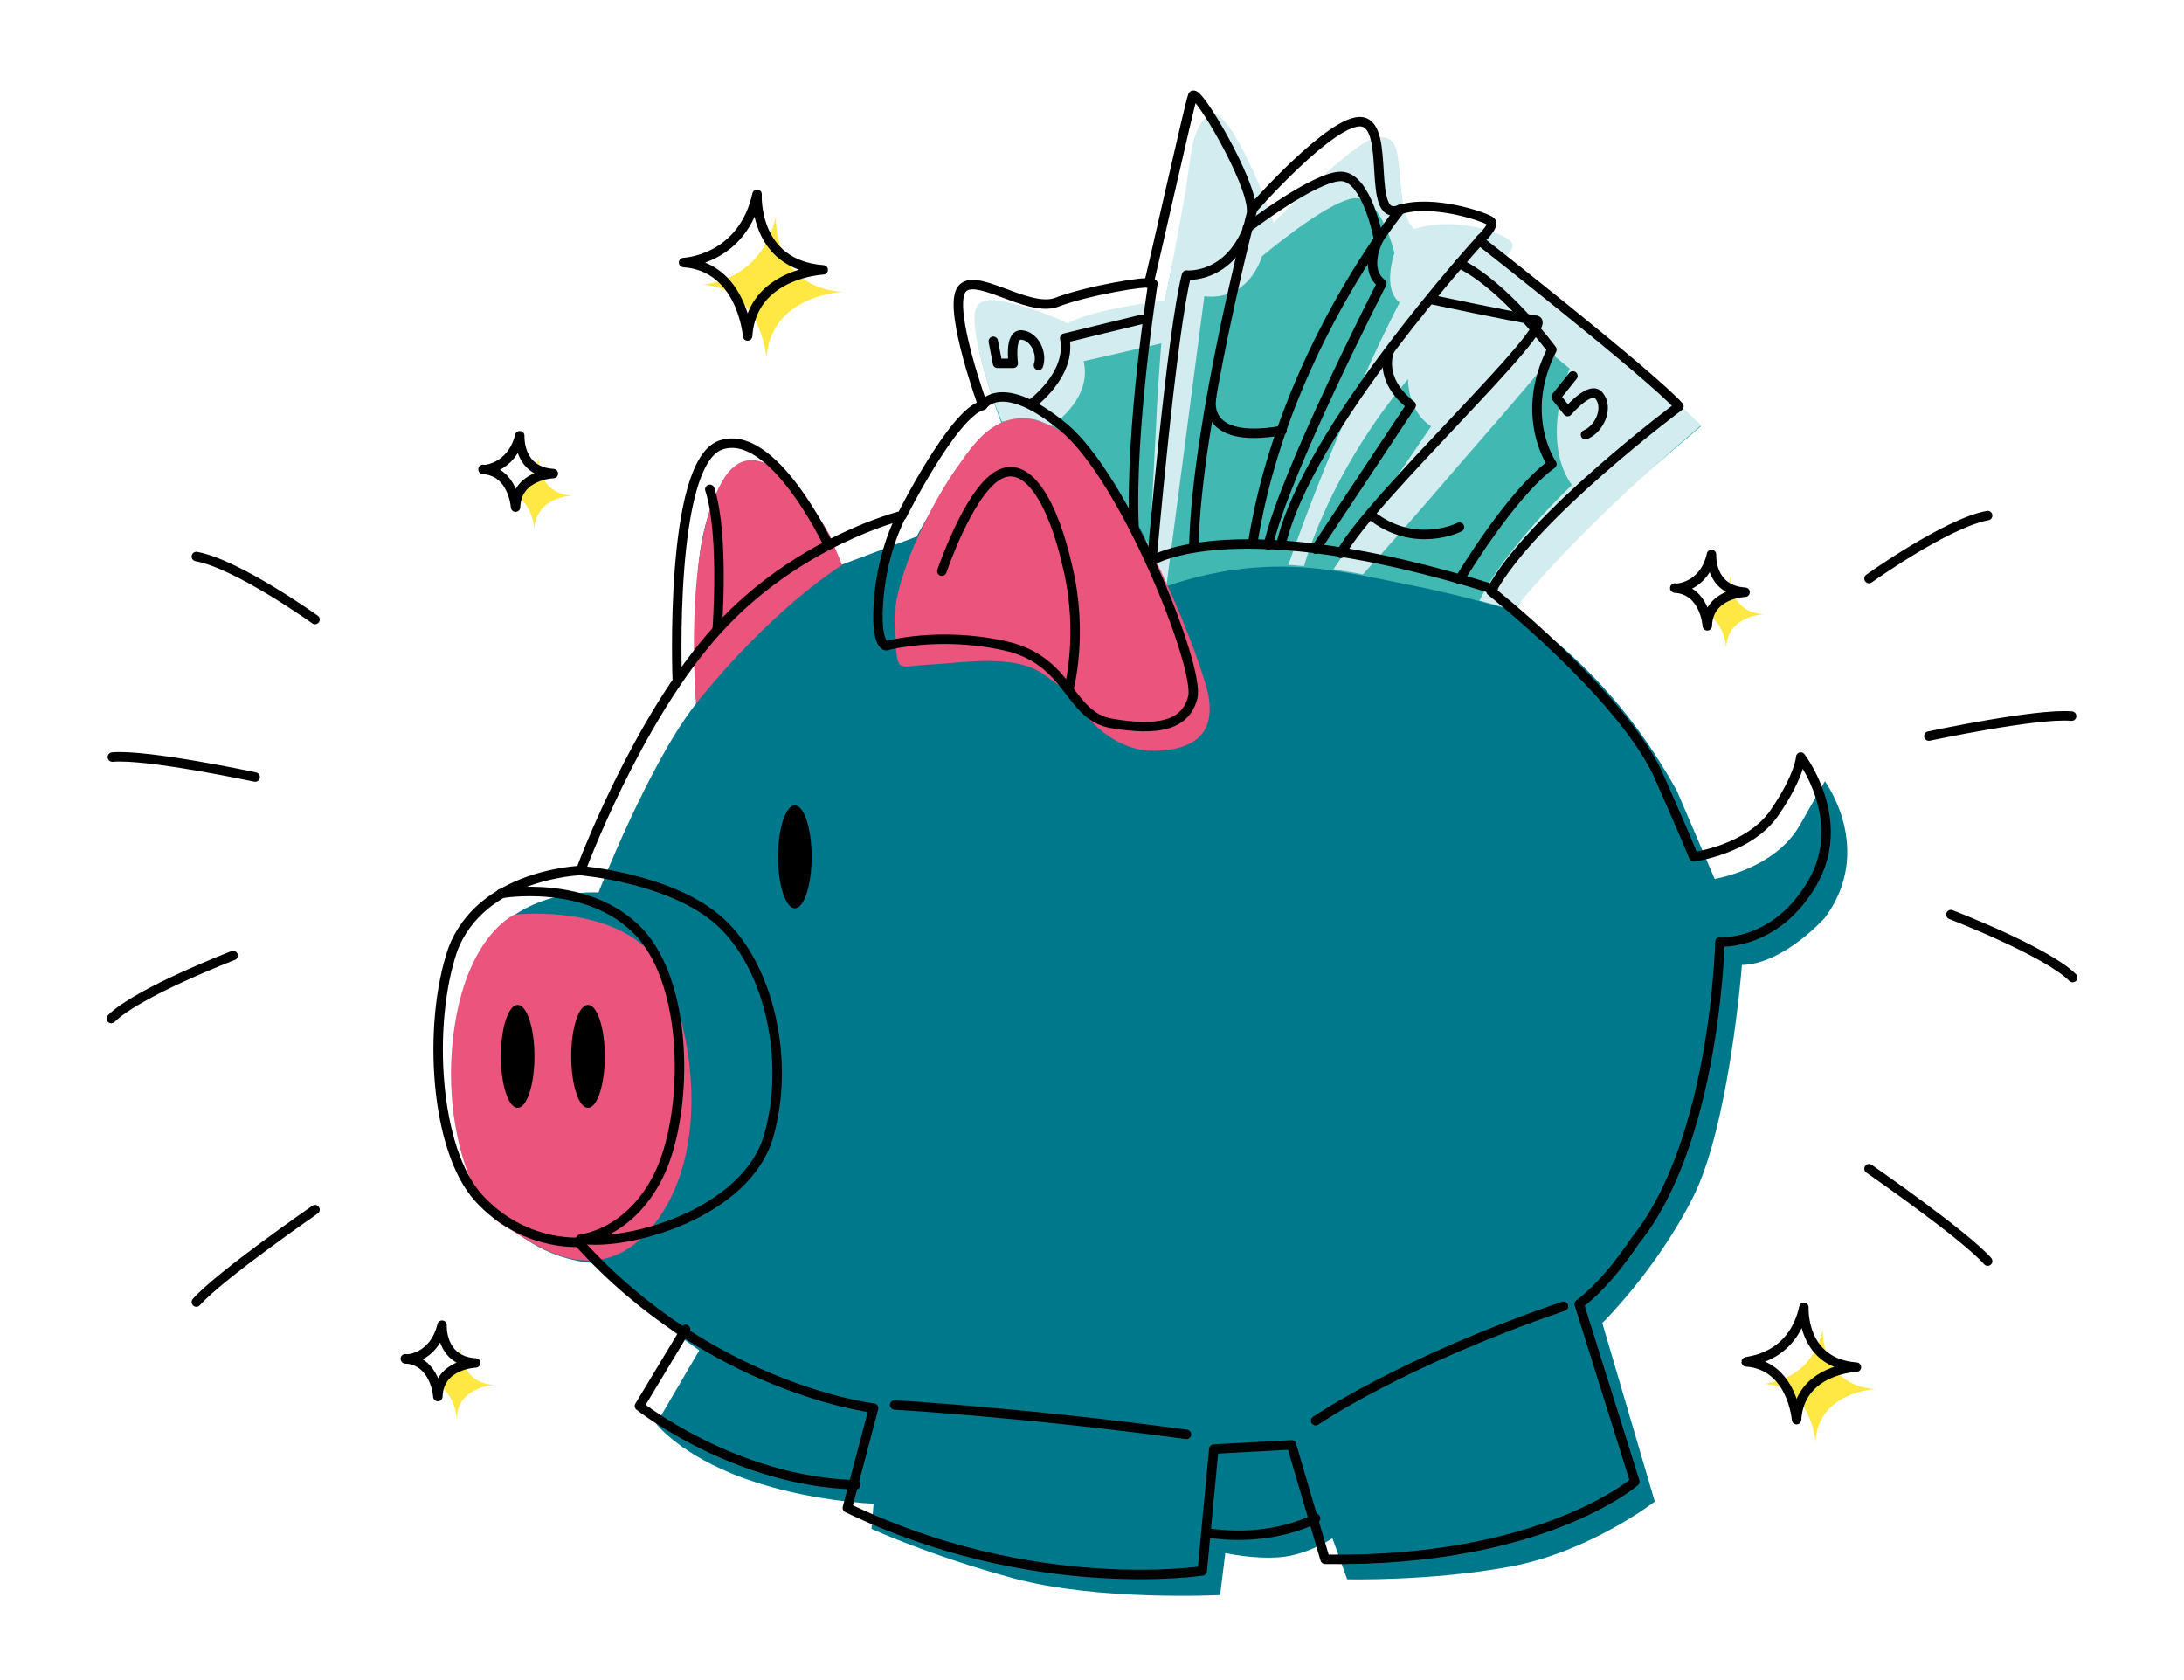 <svg viewBox="0 0 208 160" xmlns="http://www.w3.org/2000/svg"><style>.st0{display:none}.st1{display:inline}.st2{fill:#e0eef1}.st3{fill:#42b8b2}.st4{fill:#00798c}.st5{fill:#fff}.st6{fill:#ffe843}.st7{fill:none;stroke:#010101;stroke-width:.84;stroke-linecap:round;stroke-linejoin:round;stroke-miterlimit:10}.st10,.st8,.st9{display:inline;fill:#e0eef1}.st10,.st9{fill:#40b8b2}.st10{fill:none;stroke:#000002;stroke-width:.9;stroke-linecap:round;stroke-linejoin:round;stroke-miterlimit:10}.st12,.st13,.st14{display:inline;fill:#fff}.st13,.st14{fill:none;stroke:#000;stroke-width:.9;stroke-miterlimit:10}.st14{stroke-linecap:round;stroke-linejoin:round}.st15{fill:#00798c}.st15,.st16,.st19{display:inline}.st16{fill:#42b8b2}.st19{stroke:#000;stroke-width:.809;stroke-linecap:round}.st19,.st20,.st21{fill:none;stroke-linejoin:round;stroke-miterlimit:10}.st20{stroke:#000;stroke-width:.809;stroke-linecap:round}.st21{display:inline;stroke:#42b8b2;stroke-width:3}.st24,.st25,.st26,.st27{display:inline;opacity:.7;fill:#ea547d}.st25,.st26,.st27{fill:#ffe843}.st26,.st27{fill:#42b8b2}.st27{fill:#00798c}.st31{fill:#ea547d}.st32{fill:none;stroke:#000;stroke-width:.9;stroke-linecap:round;stroke-linejoin:round;stroke-miterlimit:10}</style><g class="st0"><g class="st1"><path class="st2" d="M205 119.5c0 12.1-45.6 21.9-101.9 21.9S1.2 131.6 1.2 119.5s45.6-21.9 101.9-21.9S205 107.4 205 119.5"/><path class="st3" d="M146.1 103.8l2.3.8s1.1 15.7.9 18c0 0-28.4 9.5-31.5 10s-66.4-15.4-67-16.4c-.7-1-.9-15.6-.9-15.6s-1.3-.6-1.4-1.3S48 81 49 80.5s11.5-4 11.5-4-6-1.3-6-2 .7-18 .7-18L59 55s-.3-14.9.3-15.7 31.5-6 32.5-6c.9.1 60.5 5.4 60.8 6.1.3.8 2.1 17.7 1.3 18.1-.8.5-2.5.8-2.5.8s3.2.2 3.4 1.2 1.6 19.5 1.1 19.8-5.5 3.1-5.5 3.1 2.1-.2 2.3.7c.3.8 1 16.4.3 17.4-.9 1.2-6.9 3.3-6.9 3.3"/><path class="st4" d="M120.9 67V46.4l31.6-6.9 1.3 18.1zM124.7 73.4s22.9-9.7 30-13.7l1.1 19.8-30 13.7-1.1-19.8zM121.7 94.9l30.9-11.6.3 17.4-17.2 7.8 12.8-3.8s1.6 16.5.9 18c0 0-27.8 9.8-31.5 10.1l-.9-19 5 .1-.3-19z"/><path class="st2" d="M110.1 34.2l-35.3 6.1.1 18.6 10.3 2s-4.1.3-5.1 1.4S79 81.4 79 81.4l1.3.7S70.2 84.5 69.8 86c-.5 1.5 1.4 19 1.4 19l-2.9-.6 1.3 16.6 20.9 5.1-.9-17.2 2.5.6s-2.3-18.7-2-19.3c.4-.6 10.7-2.7 10.7-2.7l-2.2-.7 3.9-19 11.1-2.1-14.2-2.2s-.8-19.7 0-20.2 32.9-7 32.9-7l-22.2-2.1z"/><path class="st2" d="M90.9 32.5s-27.9 4.3-32.5 6l16.4 1.9 3.9-.7-8.2-1.1s2.4-.9.5-1.8l13.1-1.9s4.9 1.1 6.8.6c1.9-.6 3.8-1.4 3.8-1.4l9.6 1 1.3.3 4.5-1.1-19.2-1.8zM99.4 43.2l20.7 2.3 31.6-6.9-20.7-2.3-2.8.7 6.3 1s-2.4.9 1.5 2.2l-8.7 2.1s-4.8-1.3-7.5-1S112 43 112 43l-7.3-.9-5.3 1.1zM108.6 66.7l6.3 1.3s5.8-1.5 8-1.7 8 .8 8 .8l12.7-5.3s-1.4-.9-1.6-1.5l7.5-2.3 4.3.8s-26.4 13.6-30 13.7l-21.3-4.8 6.1-1zM86.1 61.7s-3.7.2-5.1 1.4l-25.8-6.5s3-1.8 3.8-1.6l.3 2.1 26.8 4.6zM111.2 89.7l-1.7.9-14.8-2.1s-3.8.8-4.6 1.5c0 0 25.3 4 30.7 3.9l4.1-1.7-13.7-2.5zM69.8 85.9s-21.9-4.8-22-5.5 11.9-4.8 11.9-4.8 4.8 1.2 4.9 2.6c.2 1.4-.7 3.8-.7 3.8l8.8 2.1-2.9 1.8z"/><path class="st5" d="M8.2 75.2l.1 51.2s3.4 2.9 8.4 2.4 7.6-2.2 7.6-2.2V75.2s-2-2.2-7.6-2.2-7.9 1.7-8.5 2.2M157.4 76.5l.1 51.2s3.4 2.9 8.4 2.4 7.6-2.2 7.6-2.2V76.5s-1.9-2.2-7.6-2.2-8 1.7-8.5 2.2M47.4 123.9l.2 4.3s4.7 1.8 8.4 1.6 7.6-1.9 7.6-1.9l-.2-4.2s-1.4-2.1-7.1-2.1c-5.6 0-8.2.8-8.9 2.3M138.1 130.8l.2 4.3s4.6 1.8 8.4 1.6c3.7-.2 7.6-1.9 7.6-1.9l-.2-4.2s-1.4-2.1-7.1-2.1c-5.6 0-8.3.8-8.9 2.3M27.7 95.7l.2 27.2s3.4 2.1 8.4 1.6 7.5-1.7 7.5-1.7l.1-27.4s-1.9-2.1-7.6-2.2c-5.9-.1-7.8 1.5-8.6 2.5"/><path class="st6" d="M10.5 77.9l.1 51.2s3.3 2.9 8.4 2.4c5-.5 7.6-2.2 7.6-2.2V77.9s-2-2.2-7.6-2.2c-5.7 0-8 1.7-8.5 2.2M159.7 78.4l.1 51.2s3.4 2.9 8.4 2.4 7.6-2.2 7.6-2.2V78.4s-1.9-2.2-7.6-2.2-8 1.7-8.5 2.2M29.9 98l.2 27.2s3.3 2.1 8.4 1.6c5-.5 7.5-1.7 7.5-1.7V97.7s-1.9-2.1-7.6-2.2c-5.8-.1-7.7 1.5-8.5 2.5M49.7 126.2l.2 4.3s4.7 1.8 8.4 1.6 7.6-1.9 7.6-1.9l-.2-4.2s-1.4-2.1-7.1-2.1c-5.6 0-8.2.8-8.9 2.3M140.2 133.1l.2 4.3s4.6 1.8 8.4 1.6c3.7-.2 7.6-1.9 7.6-1.9l-.2-4.2s-1.4-2.1-7.1-2.1-8.2.8-8.9 2.3M179.1 115.4l.2 4.3s4.6 1.8 8.4 1.6c3.7-.2 7.6-1.9 7.6-1.9l-.2-4.2s-1.4-2.1-7.1-2.1c-5.6 0-8.2.8-8.9 2.3"/><path class="st6" d="M181.6 117.7l.2 4.3s4.6 1.8 8.4 1.6c3.7-.2 7.6-1.9 7.6-1.9l-.2-4.2s-1.4-2.1-7.1-2.1-8.2.8-8.9 2.3M174.8 36s-.2 3.6 3.4 3.8c0 0-3.6.2-3.8 3.4 0 0-.2-3.5-3.3-3.7-.1-.1 2.9-.2 3.7-3.5M193.2 77.2s-.3 4.4 4.1 4.7c0 0-4.5.2-4.7 4.2 0 0-.3-4.3-4-4.6 0-.1 3.6-.2 4.6-4.3M45.8 40.9s-.3 4.4 4.2 4.7c0 0-4.5.2-4.7 4.2 0 0-.3-4.3-4-4.6-.1-.1 3.5-.2 4.5-4.3M37.5 67.6s-.2 3.5 3.3 3.8c0 0-3.6.2-3.8 3.3 0 0-.2-3.5-3.2-3.7 0 0 3-.1 3.7-3.4"/><path class="st7" d="M57 54.7s-1.1-16.4 0-17.5 30.1-6 32.8-6 60.1 5.5 60.7 6 1.1 18.6 1.1 18.6-31.2 8.7-32.8 9.3c-1.6.5-61.8-10.4-61.8-10.4z"/><path class="st7" d="M57 37.2l61.8 7.1 31.7-7.1M118.8 65.1V44.3M57 52.7s-4.9 1.5-3.8 2 67.2 16.4 69.4 16.4 29.5-13.1 30.1-13.7-3.4-.7-3.4-.7h-.9"/><path class="st7" d="M152.7 57.4l.9 19.8c-2.1 1.6-30.1 13.7-30.1 13.7-34.5-6-71.1-18.4-71.1-18.4l.8-17.8M122.6 71.1l1 19.8"/><path class="st7" d="M58.2 74.6s-11.6 3.2-11.9 4.1-.7 18.2.4 19 53.6 13.8 73 13.8c0 0 31.3-12.2 31.3-13.6s-.5-17.5-.5-17.5l-30.9 12c-12.2-1-25.6-2.7-40.1-5.5-12-2.4-23-5.2-33-8.2M119.7 111.6l-.1-19"/><path class="st7" d="M47.8 98.5c0 2.6-.2 14.5.7 15.8 1.1 1.4 64.2 15.9 66.8 16.1 2.5.2 31.3-9.6 31.8-9.9.5-.4-.6-18.2-.6-18.2l-14.2 4.4M115.3 130.4l-.5-18.6M97.4 85.3l3.6-18.9 10.4-1.9M77.6 80.2s-.6-17.7 1.1-19.4 6.9-1.1 6.9-1.1"/><path class="st7" d="M90.6 107.7s-2.3-18.4-1.9-19S99.4 86 99.4 86M69.8 103.5s-1.6-17.9-1.2-19.2c.4-1.2 10.3-3.5 10.3-3.5M89.1 124.7l-.8-17.2M68.2 119.6L67 102.9M98.1 61.3s-1-18.7-.1-19.1c.8-.5 30.9-6.9 30.9-6.9l2.2-.4M108.8 33.1l-35.5 5.8.3 18.5M8.4 76.7v50.4s7.2 5 15.9 0V75.9"/><ellipse class="st7" cx="16.4" cy="75.8" rx="8" ry="2.3"/><ellipse class="st7" cx="35.8" cy="95.8" rx="8" ry="2.3"/><ellipse class="st7" cx="55.6" cy="124" rx="8" ry="2.3"/><path class="st7" d="M12.6 87.9s2.7.6 5.3.2M14.9 91.8s3.8.5 5.6-.2M16.6 118.3s3.8.4 7.6-1.6M13.8 121.7s4 .8 10.3-1.4M17.4 125s3.8.1 6.8-1.3M157.6 77.3v50.4s7.1 5 15.9 0V76.5"/><ellipse class="st7" cx="165.5" cy="76.4" rx="8" ry="2.3"/><path class="st7" d="M161.7 88.5s2.7.6 5.3.2M164 92.4s3.8.5 5.6-.2M165.7 118.9s3.8.4 7.6-1.6M162.9 122.3s4 .8 10.3-1.4M166.5 125.6s3.8.1 6.8-1.3M35.7 102s-3.8.4-7.6-1.6M38.4 105.4s-4 .8-10.3-1.4M34.9 108.7s-3.8.1-6.8-1.3"/><path class="st7" d="M27.9 95.9V123s6.8 3.7 15.9 0V95.9M47.7 124v4.1s8 3.7 15.7 0l.3-.2-.1-4"/><ellipse class="st7" cx="187.4" cy="115.5" rx="8" ry="2.3"/><path class="st7" d="M179.5 115.5v4.1s8 3.7 15.7 0l.3-.2-.1-4"/><ellipse class="st7" cx="146" cy="130.8" rx="8" ry="2.3"/><path class="st7" d="M138.1 130.8v4.1s8 3.7 15.7 0l.3-.2-.1-4M146.9 40.2l-28.1 6.6-16.7-1.8M127.5 46.8l-8.5 2.3M130.6 48.3L119 51.2M137.4 57.5l-18.6 4.9M129.1 57.1l-10.3 2.6-12.6-1.7M118.5 54.6l-4-.4M56.7 39.2l10.1 1.2M56.6 41l5.8.8M56.7 43.8l3.6.5M103.4 40.9l7.3.6s5.8-1.7 9.1-1.5c3.3.1 6.2 1 6.2 1l9-2.1s-4.8-1.4-1.2-2.1l-6.4-.9-.6-.1M77.1 38.2l-8-1.1s2.2-.9.4-1.5l12.9-2s5.3.6 7.1.2 3.8-1.3 3.8-1.3l11.7 1.2M107.4 65.3l6.4 1.2s8.4-2.8 15.7-.8l12.6-5.3s-1.1-.6-1.7-1.2"/><ellipse class="st7" cx="16.3" cy="75.8" rx="5.6" ry=".9"/><ellipse class="st7" cx="35.9" cy="95.7" rx="5.6" ry=".9"/><ellipse class="st7" cx="55.6" cy="124.1" rx="5.6" ry=".9"/><ellipse class="st7" cx="146" cy="130.9" rx="5.6" ry=".9"/><ellipse class="st7" cx="165.5" cy="76.4" rx="5.6" ry=".9"/><ellipse class="st7" cx="187.3" cy="115.4" rx="5.6" ry=".9"/><path class="st7" d="M150.5 80.6l-2.3-.5M146.5 102.3l-2.4-.5M122.9 73.4l7.9-3.2M139.7 68.5l-16.9 7.2-9.5-2M129.8 77.5l-6.5 2.6-2.4-.4M123.1 82.4l11.7-4.8M123.5 89l6.8-2.9M123.2 86l-8-1.9M53.1 57.7l11.1 3M53.1 60.2l3.8 1.1M52.4 70.6l8.7 2.6M93.1 87.5l14.9 1.8 1.7-.8M71.2 82.9l-8.6-2.4s2.9-3.8-1.2-4.6M135.7 95.1l-15.8 6.3s-6.3-.3-8-.8M119.8 104l7.2-2.5M129.4 104.7c-1.4.7-9.6 4.3-9.6 4.3s-9.9-.4-16.6-1.9M119.4 94.3s-9.9-.9-11.9-1.2M46.2 80.6s8.3 3 12.2 4M46.2 82.9s6.5 2.1 7.9 2.4M46.1 94s4.7 1.4 7.8 2.3M115.4 127.9s18.2-5.7 23.8-7.6M134.9 119c-1.9.8-19.7 6.1-19.7 6.1s-9-1.9-11.1-2.4"/><path class="st7" d="M122.2 119.7l-7 2.1s-4.2-.7-4.7-.9M114.8 113.7s-8.8-1.3-11.8-2M48 111.4s8.2 2.5 11.4 3.4M47.8 108.7s5.5 1.7 8 2.2M47.7 106.5l6 1.6M94.5 16.7s-.6-8.9-.4-10.2M113.7 17s.6-6.7 1.5-8.9M135.8 21.9s3.2-6 4.6-7.8M156.3 31.4s5.2-4.6 7.4-5.8M171.9 51.1s6.1-3.9 8-3.9M181.4 69.4s6.5-1.8 8.6-1.6M183.6 90.5s5.9.3 7.6.9M73.8 20s-2.8-7.6-3.9-8.8M51.1 28.2S47 23 45 21.7M31.6 43.1s-5.8-5.2-8.2-5.8M19.3 61.5s-6-.8-8.6-.4M172.5 33.7s-.2 3.6 3.4 3.8c0 0-3.6.2-3.8 3.4 0 0-.2-3.5-3.3-3.7 0 0 2.9-.1 3.7-3.5zM191 74.9s-.3 4.4 4.1 4.7c0 0-4.5.2-4.7 4.2 0 0-.3-4.3-4-4.6 0 0 3.6-.1 4.6-4.3zM43.5 38.6s-.3 4.4 4.2 4.7c0 0-4.5.2-4.7 4.2 0 0-.3-4.3-4-4.6-.1 0 3.5-.1 4.5-4.3zM35.3 65.4s-.2 3.5 3.3 3.8c0 0-3.6.2-3.8 3.3 0 0-.2-3.5-3.2-3.7 0 0 2.9-.1 3.7-3.4zM126 67.3l-3.1-1-1.8.7s4.2.7 2.3 1.4-5.3-.6-5.3-.6M61.3 78.1l-3.1-1-1.8.7s4.2.7 2.3 1.4-5.3-.6-5.3-.6"/></g><path class="st8" d="M91.1 106.2c10.7-3.1 17.1-.6 22.5 3.2l7.7-51.6c-2.4-20-5.6-40.6-9-50.6l-1 .1-83.5 10.5s16.9 94 23.2 102c0 0 10.7.5 25.2-.6 1.2-2.4 5.8-10.3 14.9-13zM116.8 119.3l12.2-84 59.6 9.1-11.2 84.2z"/><path class="st9" d="M130.7 55.6s1.5-12.4 5.2-12.7 45.4 4.9 46.4 7.9 1.7 18.9-2.1 20.2-7.8.8-7.8.8 1.2 14.8-2.4 16.5c0 0 10 2.8 9.9 8s-2.5 26.1-7.4 25.8c-4.8-.2-49.4-4.1-49.6-7.3-.2-3.3 1.5-27.6 5.1-26.9l2.3-.3s-1-1.6-1.6-4.7 3-14.8 3-14.8-3-8.5-1-12.5zM37 21.8s67.1-11.1 68.8-9 2.4 19 .7 20.8-4.4 2.2-4.4 2.2 6.2-.5 8.3 4.3 3.2 13.3 1 14.9-4.9 3.5-4.9 3.5 4.7.9 7 6.3 4.7 27 2.2 29.5-51 14.6-53.5 12.1-8.1-22.3-7-23.8c0 0-5.7 1.7-8.1-2.3s-11.1-28.5-8.5-30 3.8-2 3.8-2-3.1.3-5.2-4.6c-2.2-4.6-7.1-21.1-.2-21.9z"/><path class="st10" d="M78.2 115.9c-14.9 1.9-28.2 2.7-29.8 1.4-3.9-3-23.7-102-23.7-102l85-12.4s5.9 35.2 10 64.2M42.1 27l4.7 21.4"/><path class="st10" d="M38.3 32.6s5.5-7.1 8.4-6.9 1.2 7.9-2.4 9.7M55.3 41.9l-4.1-14.3s4-3.2 5.1-1.4-2.1 8.2-2.1 8.2 3.2-1.2 4.7 0c1.5 1.3 2 1.7 2 1.7M63.9 27s2.7-1.2 3.9 1.5.5 5.6-2.3 5.9c-2.2.2-4.6-1.8-4.6-3.9 0-.9.5-1.6.8-2 .7-1 1.7-1.4 2.2-1.5zM71.6 23.9L77 41.4M69.9 25.9s4.4-4.2 8.2-3.1c3.9 1.1.8 14.6-2.2 17.3M82 23s2.1 13.1 4.9 11.9.8-11.9.8-11.9M90.3 20.8L94 35.1M96 20.8l-3.5 7.8s4.8 1.6 6.8 2.4M100.7 19.9l2.2 8.8M98.3 20.1l5-1.9M65.4 73.7s.4-20.2 2.1-22 8.3 20.5 8.3 20.5M64.1 63.7l9.7-2M95.8 68.1s.4-20.2 2.1-22 8.3 20.5 8.3 20.5M94.6 57.8l8.2-1.7M107.7 54.9l5.7-1.3M128.8 95.8s1-5.6-2.1-5-1.2 7.2-.2 12.4-.8 9.3-3.2 8.2-1-5.2-1-5.2"/><path class="st10" d="M112.5 118l12.2-84.2s58.7 8.4 60.1 9.5c1.4 1.2-11.7 83.9-11.7 83.9l-60.6-9.2zM132.2 45.5l-2.9 16.9"/><path class="st10" d="M135.8 62l3.1-15.1s5.3 19.8 7.4 15.5 2.4-14.7 2.4-14.7M158.1 50.2l-1.8 14.2M153.1 48.6l10.2 1.5M154.1 55.2l6.2 1.3M170.1 51.4s-3.5-.1-5 7.2 5.5 7.5 8.4 4.6 3.9-13.2-3.4-11.8zM157.3 72.5s-3-.1-4.2 6.1c-1.3 6.2 4.7 6.4 7.1 3.9s3.3-11.3-2.9-10zM132.6 69.5c-.1.5-1.1 17.6-1.1 17.6"/><path class="st10" d="M129.3 71.3s5.4-4.8 9.5-3-5.6 8.3-5.6 8.3 5.8-1.8 8.4 2.7-10.1 8.4-10.1 8.4M145 86.4l1.7-15.5s3.7-1.2 4.8 1c1 2.2-4.4 7-4.4 7s3 2.1 3.9 5.2M155.7 116.4l2.6-20.2s3.9-1.8 4.8 1-4.9 9.4-4.9 9.4 3 2.6 3.7 6.6M138.2 95.4s-.5-5.1-3.7-3.7c-3.2 1.3-6.3 24-2.9 21.7s3.4-4.8 3.4-4.8M141.4 92.1l-2.9 21.7M146.2 93l-2.8 21.3M139.9 101.8l4.9.5M149.7 97s-3.9 17.9-1.5 18.5c2.5.6 6-16.8 6-16.8M151.1 92.4l-.3 1.9M153.6 92l-.8 3.3M172.3 96.2s-2.4-1.3-3.8-.8-4.9 18.4-3.9 19.7 3.8 1.3 3.8 1.3M169.8 104.7l-3.3-1.1"/><circle cx="102" cy="131.8" r="25.8" fill="#e9537d"/><path class="st12" d="M112.8 145.8H88.4c-1 0-1.9-.8-1.9-1.9v-.1c0-1 .8-1.9 1.9-1.9h24.4c1 0 1.9.8 1.9 1.9v.1c0 1-.8 1.9-1.9 1.9zM95.6 114.3h9.2l.3 13.6h4.5c-2.9 4-5.9 8.1-8.9 12.1-3.2-4-6.5-8.1-9.8-12.1h4.7v-13.6z"/><circle class="st13" cx="99.3" cy="130.6" r="25.8"/><path class="st13" d="M111.6 145.2H87.2c-1 0-1.9-.8-1.9-1.9v-.1c0-1 .8-1.9 1.9-1.9h24.4c1 0 1.9.8 1.9 1.9v.1c0 1-.8 1.9-1.9 1.9z"/><path class="st14" d="M94.4 113.7h9.2l.3 13.6h4.5c-2.9 4-5.9 8.1-8.8 12.1-3.2-4-6.5-8.1-9.8-12.1h4.7l-.1-13.6z"/><path class="st10" d="M47 54.4l6.3 24.9M56.9 54.3l-6 13.5s8.3 2.8 11.7 4.1M82.8 53.5L86.9 70M78.3 53.9l9.5-3.5M80.9 79.5s-4 3.1 1.2 12.9 13.2 3.7 13.7-2.4c.6-6.1-8.1-18.9-14.9-10.5zM60.4 82.1l4.7 21.4M65.1 103.8l14.6-5.4M108.3 73.7s-6-5-9.3 1.2c-3.2 6.2 4.1 23.5 11.5 16.9 0 0 2.4-2.1 1.6-7.6l-6.4 1.6"/></g><g class="st0"><path class="st15" d="M39.3 58.6s-3-29.9 2.8-31.1 92.3-3.1 95.3.6 2.5 49.2-.4 50.2c-2.9.9-92.2 1.7-95.3-.6s-2.4-9.8-2.4-9.8L23 62.5l16.3-3.9z"/><path class="st16" d="M40.7 56.2s-2.8-26.4 2.5-27.4c5.4-1 85.6-2.6 88.4.7s2.4 43.4-.3 44.3c-2.7.8-85.5 1.3-88.4-.7s-2.3-8.6-2.3-8.6l.1-8.3z"/><path class="st12" d="M43.2 52.5S40.4 34 45.3 33.3s78-1 80.6 1.3 2.6 30.4.2 31-77.9.1-80.6-1.3-2.2-6.1-2.2-6.1l-.1-5.7z"/><path d="M69.1 86s99.8-.2 102.3 1.4c2.5 1.5.8 31.9.8 31.9s11.3 1.9 15.7 1.4c0 0-10.6 7.1-15 7.9 0 0 .3 10.4-1.2 10.7s-102.4.8-103.7-2.2-2.2-52.4 1.1-51.1z" fill="#ea547d"/><path d="M70.4 87.4s93.3.2 95.7 1.6c2.3 1.3 1.8 44 .4 44.2s-95.8.3-97-2.2c-1.3-2.5-2.1-44.7.9-43.6z" fill="#ffe843"/><path class="st12" d="M72.8 90.1s88.2.7 90.4 1.8 2 35.9.6 36-90.5-.3-91.7-2.4-2.2-36.3.7-35.4z"/><path class="st19" d="M67.9 83.3s97.5-.4 100 1.2c2.4 1.5.7 31.9.7 31.9s11 1.9 15.4 1.4c0 0-10.3 7.1-14.7 8 0 0 .3 10.4-1.2 10.7-1.4.3-100 1-101.4-1.9-1.3-3-2-52.5 1.2-51.3z"/><path class="st19" d="M114 102.3c-.1-.2-1.2-2.3-3-2.2-.9 0-2 .6-2.4 1.5-1.7 3.4 7.7 9.3 6 13.8-.4 1.1-1.5 2.4-2.9 2.5-.8.1-1.8-.2-2.3-.9s-.4-3.6-.4-2.7"/><g class="st1"><path class="st20" d="M162.3 114.3l.9-10.2"/><ellipse class="st20" transform="rotate(-87.488 161.904 117.888) scale(1)" cx="161.9" cy="117.9" rx=".3" ry=".2"/></g><path class="st19" d="M72 117.6l4.9-16.3 4.5 15.4M83.7 101.3s.3 14.8 1 14.9 4.5-.4 4.5-.4M92.1 101.4s.3 14.8 1 14.9 4.5-.4 4.5-.4M135.1 102.9s-1.3 13.8-.8 13.9c.6.1 4.3.1 4.3.1M105 101.6s-6.1-.3-6.1.4c0 .6-.2 12.2 2.3 13.3s5.1.2 5.1.2M103.4 108.6l-4.5.4M125.7 100.4l-.9 20.7M132.6 102.5l-7.3 8.7 6.8 8.4M79.4 110.2l-5.2.2"/><g class="st1"><path class="st20" d="M140.4 118.8l4.5-15.2 4.2 14.3M147.3 111.9l-4.9.2"/></g><path class="st19" d="M151.7 119.5l.1-15.3c2.2-.3 4.2.6 4.9 2.1.8 1.8-.5 3.8-.7 4.1 0 0-.5.7-3.7 2.8l7.2 7.8M36.1 56.1s-3-29.9 2.8-31.1 92.3-3.1 95.3.6 2.5 49.2-.4 50.2-92.2 1.7-95.3-.6-2.5-9.8-2.5-9.8L19.8 60l16.3-3.9z"/><g class="st1"><path class="st20" d="M51.9 44.6c-.1-.2-1.3-2.5-3.1-2.5-1 0-2.1.7-2.5 1.6-1.7 3.8 8.2 10.2 6.4 15.1-.4 1.2-1.6 2.6-3.1 2.8-.8.1-1.9-.2-2.4-1s-.5-3.9-.4-2.9M120.6 46c-.1-.2-1.3-2.1-3.1-2.1-1 0-2.1.6-2.5 1.4-1.7 3.2 8.2 8.8 6.5 12.9-.4 1-1.6 2.2-3.1 2.3-.8.1-1.9-.2-2.4-.9s-.5-3.3-.4-2.5M58.1 44.3c.6.1 1.5.3 2.2.9s1.3 1.5 1.2 6.4c-.1 4.7-.7 5.6-1.5 6.2-.2.2-1.3 1-2.5.8-.6-.1-1.1-.6-1.5-1.1-.9-1.3-1.3-3-1.2-6.1.1-3.4.2-5.3 1.9-6.5.5-.3 1-.5 1.4-.6zM70.4 41.7s-1.2 17.4.6 17.8c1.9.4 3.5-.7 3.5-.7M76.8 58.6l3.3-14.7 3.5 14.2M79 38.1l.1 3.2M80.6 38.4l.1 2.4M84.7 45s.5 15.4 3.2 14.4c2.8-1 2-15 2-15M95.3 44.2l.2 15.1M91.5 43.8l7 .3M93.1 49.7l4.1.2M104.2 44.6l-.4 15.4M100.9 44.4l7.6-.1M111.9 42.2c-1.7 1.4-.9 2.6-.9 2.6s1.9.4.9-1.1M125.1 53.9l1-9.8"/><circle class="st20" transform="matrix(1 -.004 .004 1 -.252 .551)" cx="124.8" cy="57.4" r=".3"/><path class="st20" d="M78.4 51.4l3.6.1"/></g></g><g class="st0"><g class="st1"><path class="st6" d="M127.4 116.9s.1 4.4 4.5 4.4c0 0-4.4.5-4.4 4.5 0 0-.7-4.3-4.4-4.3 0 0 3.6-.4 4.3-4.6zM137.9 51.9s0 3.1 3.1 3c0 0-3 .4-3 3.1 0 0-.4-3-3-2.9 0 0 2.5-.3 2.9-3.2zM50.3 30.4s0 3.1 3.1 3c0 0-3 .4-3 3.1 0 0-.4-3-3-2.9 0 0 2.4-.3 2.9-3.2zM93.9 17.3s.1 4.9 5 4.8c0 0-4.9.6-4.8 5 0 0-.7-4.8-4.8-4.7-.1 0 3.9-.4 4.6-5.1z"/></g><path class="st21" d="M119.1 105.2s11.2-1.7 23 2.7c0 0 2.5 1.4 2.6 3.6 0 .3 0 1.2-.6 1.9-.9 1.1-3 1.2-4 .2-.9-.8-1.1-2.2-.7-3.2 1.1-3.5 10.1-5.7 16.7-2.5 5.9 2.9 9.5 9.9 8.2 11.7-.2.3-.7.6-1.2.8-1.1.3-2.6-.4-3-1.5-.4-1 .1-2 .2-2.2 1.4-2.6 7.5-4.2 12.5-2.2 5.5 2.2 6.9 7.6 11.8 7.4 1 0 1.8-.3 2.2-.4"/><path d="M89.9 62.6s4.2-17 7.7-19 6-.5 7.7 1.2-1.2 6.5-4.5 3.7c-3.2-2.7-.5-11.5 3.7-16.2s13.2-6.5 16.7-3.7c3.5 2.7-4 6.7-5 2s4.2-10.7 13.2-10.7 12.2-4.7 12.2-4.7" fill="none" stroke="#ea547d" stroke-width="3" stroke-linejoin="round" stroke-miterlimit="10"/><path class="st21" d="M40.7 14.4s20.7 10.7 22.7 21.2-6 10.2-7 7.5 6-5.5 8.2-1.2c2.2 4.2 2.7 11.7.7 13.7"/><path class="st16" d="M28.6 148.7c3.3-8.6 17.5-45.7 23.7-56.4.3-.4.9-1.5 2.1-2.4 6.1-4.3 19.3 2.5 27 10.8 6.3 6.8 12.1 18.2 8.3 23.4-1 1.4-2.4 1.9-2.9 2.1-8.4 3.3-58.2 22.5-58.2 22.5z"/><path d="M55.6 91.4s-2.7 8.4 5.7 17.1 17.1 14.4 23.1 14.7l2.8.1s1.7-2.5.1-6.3c-1.5-3.9-7.3-13-11.4-16.6-4.1-3.4-12.8-8.9-20.3-9z" fill="#164960"/><path class="st15" d="M55.6 91.4c.4-.9.8-1.7 1.1-2.6 1.4-.2 3.5-.4 5.9 0 3.3.6 5.8 1.9 8.2 3.5 4 2.6 10.8 7.1 16.4 15.8 0 0 3 4.7 3.9 11 .1.6.3 2.1-.5 3.5-.1.3-.3.5-.4.6-1 0-2 .1-3 .1 0 0 .5-1 .4-3.1-.2-2.2-.6-4.9-3.7-9.7-2.1-3.2-4.8-7.4-9.9-11.5-1.6-1.3-4.4-3.4-8.7-5.2-3.8-1.5-7.3-2.1-9.7-2.4zM42.5 113.5c2.4 2.9 8 9 17.4 12.5 10.9 4.1 20.4 2.3 24 1.4-7 2.7-13.9 5.4-20.9 8.1-3 .2-8.5.2-14.7-2.3-5.3-2.1-8.9-5.2-10.9-7.2 1.7-4.2 3.4-8.4 5.1-12.5zM33 137.1c.9.9 2.1 2 3.8 2.9 4.2 2.3 8.3 1.9 10 1.7-6.1 2.3-12.1 4.7-18.2 7 1.4-3.9 2.9-7.7 4.4-11.6z"/><circle class="st24" cx="66.1" cy="76" r="3.5"/><circle class="st25" cx="68.1" cy="65.7" r="1.7"/><circle class="st26" cx="101.4" cy="67.1" r="4.2"/><circle class="st26" cx="122.1" cy="51.6" r="2.2"/><circle class="st25" cx="109.9" cy="98.5" r="3"/><circle class="st27" cx="96.4" cy="84.5" r="1.7"/><circle class="st24" cx="99.6" cy="120" r="1.7"/><circle class="st24" cx="147.1" cy="95.3" r="1.7"/><circle cx="111.4" cy="85.3" r="2.7" opacity=".7" fill="#164960"/><circle class="st27" cx="124.3" cy="66.6" r="3"/><path class="st14" d="M26.5 146.9c3.3-8.6 17.5-45.7 23.7-56.4.3-.4.9-1.5 2.1-2.4 6.1-4.3 19.3 2.5 27 10.8 6.3 6.8 12.1 18.2 8.3 23.4-1 1.4-2.4 1.9-2.9 2.1-8.4 3.3-58.2 22.5-58.2 22.5z"/><path class="st14" d="M53.8 87.7c-.3.8-.7 1.9-.9 3.3-.5 3.4.5 6.1.9 7.4 2.1 5.9 7.7 10.9 10.2 13 4.8 4.2 10.2 8.8 18.3 9.8 2.5.3 4.6.2 6 0M45.6 139.6s-8.3 1.9-14.8-4.4M62.3 133c-2.8.4-7.9.7-13.9-1.1-6.5-1.9-10.8-5.5-13-7.5M83 125.1s-28.6 5.8-42.6-13"/><circle class="st14" cx="65" cy="75.3" r="3.5"/><circle class="st14" cx="66.9" cy="65" r="1.7"/><circle class="st14" cx="100.1" cy="66.3" r="4.2"/><circle class="st14" cx="120.8" cy="50.8" r="2.2"/><circle class="st14" cx="108.6" cy="97.8" r="3"/><circle class="st14" cx="95.1" cy="83.8" r="1.7"/><circle class="st14" cx="98.4" cy="119.2" r="1.7"/><circle class="st14" cx="145.8" cy="94.5" r="1.7"/><circle class="st14" cx="110.1" cy="84.5" r="2.7"/><circle class="st14" cx="123.1" cy="65.8" r="3"/><path class="st14" d="M126.1 116.2s.1 4.4 4.5 4.4c0 0-4.4.5-4.4 4.5 0 0-.7-4.3-4.4-4.3.1 0 3.7-.4 4.3-4.6zM136.7 51.1s0 3.1 3.1 3c0 0-3 .4-3 3.1 0 0-.4-3-3-2.9-.1 0 2.4-.3 2.9-3.2zM49 29.7s0 3.1 3.1 3c0 0-3 .4-3 3.1 0 0-.4-3-3-2.9 0-.1 2.5-.3 2.9-3.2zM92.7 16.6s.1 4.9 5 4.8c0 0-4.9.6-4.8 5 0 0-.7-4.8-4.8-4.7-.1 0 3.9-.5 4.6-5.1zM117.1 103.5s11.2-1.7 23 2.7c0 0 2.5 1.4 2.6 3.6 0 .3 0 1.2-.6 1.9-.9 1.1-3 1.2-4 .2-.9-.8-1.1-2.2-.7-3.2 1.1-3.5 10.1-5.7 16.7-2.5 5.9 2.9 9.5 9.9 8.2 11.7-.2.3-.7.6-1.2.8-1.1.3-2.6-.4-3-1.5-.4-1 .1-2 .2-2.2 1.4-2.6 7.5-4.2 12.5-2.2 5.5 2.2 6.9 7.6 11.8 7.4 1 0 1.8-.3 2.2-.4M87.9 60.8s4.2-17 7.7-19 6-.5 7.7 1.2-1.2 6.5-4.5 3.7c-3.2-2.7-.5-11.5 3.7-16.2s13.2-6.5 16.7-3.7c3.5 2.7-4 6.7-5 2s4.2-10.7 13.2-10.7 12.2-4.7 12.2-4.7"/><path class="st14" d="M38.7 12.6s20.7 10.7 22.7 21.2-6 10.2-7 7.5 6-5.5 8.2-1.2c2.2 4.2 2.7 11.7.7 13.7M72.4 85.5s4.5-23.2 4.5-29.5M82.6 90.8s8-16 9.7-19.5M90.1 99.5s10-7.5 13-8.7M94.6 113.5s13.5-2.2 24.2-1M75.9 40.3s-1.2-5.5-2.5-7.5M83.9 39.3s.7-5.7.5-6.5M56.7 58.3s-3.2-5.7-4.7-6.7M53.4 63.3s-4.2-3-5.5-3.5M139.6 67.8s8.2-2.7 11.5-3M134.6 85.8s6.7-.5 9.2-.2M129.8 97.8s6.5.5 8.7 1.2M112.6 119.2s4.5 2.7 6 5.2M105.4 122.5s.7 2.7.7 4.2M53.1 89.4s9.7.5 17.8 6.8 12.9 15.9 14.1 19.2 0 5.8 0 5.8"/></g><path d="M57 85s4.8-12.3 9.3-18c0 0-.2-3.9 0-8.2.1-4.2.2-7.3 1.5-10.7.9-2.4 1.7-3.3 2.7-3.6 1.5-.5 3 .4 3.9.9 2.1 1.2 3.1 3.1 3.9 4.5.7 1.3 2.4 5.2 1.8 3.9l7.2-2.7s6-11.4 9.6-11.1 7.5 3.6 11.4 9.3c.9 2.2 1.7 4.3 2.6 6.5 1.9-.8 4.9-1.8 8.5-2.1 3.1-.3 5.5.2 10.2 1C137.1 56 144 58 144 58c2 1.3 4.2 3 6.4 5.1 4.5 4.3 7.4 8.8 9.3 12.2l3.6 8.4s5.7-.9 8.1-5.1l2.4-4.2s4.8 6.5 0 13c0 0-3.9 4.4-7.9 4.5 0 0-1.2 15.4-4.7 22.2-3.5 6.9-8.6 11.9-8.6 11.9l5 17s-6.2 4.8-13.8 6.2-15.5 1.2-15.5 1.2l-1.4-3.9s-2.4 1.6-5 1.8-5.2-.4-5.2-.4l-.5 4s-11.6.6-19.7-1.6-13.5-4.7-13.5-4.7l.2-2.4s-6.2-.2-12.3-2.4-8.4-5.2-8.4-5.2l4.1-7s-5.9-4-9.2-8.3c0 0-6.5.4-11-5.9s-3.4-20.6.3-25.2C50.6 84.5 57 85 57 85z" fill="#00788c"/><path class="st3" d="M95.4 40.4s-3.6-9.4-2.1-11 6.9 1.8 8.4 1.6 9.2-2.2 9.2-2.2 3.8-18.6 4.8-17.9 4.9 10.3 5.6 10.4 8.7-9.5 10.7-7.6 1 8.1 2.7 8.2 5.6-.6 9.2 1.2l-.8 1.7s13.5 10.7 18.9 15.8c0 0-3.3 2.8-6.9 5.9-3.9 3.4-6.3 4.8-8.6 8.1-1 1.4-1.7 2.7-2.2 3.6-4.1-1.2-7.5-2-10.1-2.5-6.2-1.3-9.5-1.9-13.8-1.7-4 .2-7.2 1.1-9.2 1.8-.8-1.9-3.8-8.9-8.1-13-3.3-2.9-5.4-2.8-7.7-2.4z"/><path d="M99.8 40.8s4.3-2.6 3.4-6.4l7.4-1.7c-.2 2.6-.4 5.3-.5 7.9-.2 3.8-.4 7.6-.6 11.3.5 1.3 1.1 2.6 1.6 3.8 1.2-9.2 2.4-18.3 3.6-27.5 0 0 3.9.8 5.5-3.8 0 0 5.9-5 8.6-5.5s4 5.2 4 5.2-1.2 3.4.5 4.7c-1.7 3.3-3.3 6.8-4.9 10.5-2.2 5-4.1 9.9-5.7 14.5.5 0 1 .1 1.5.1 0 0 2.3-8.8 9.9-17.8 0 0-.1 3 2.2 4.5L127 54.2c.9.2 1.9.3 2.8.5 2.9-3.2 5.8-6.5 8.7-9.9 3.2-3.7 6.4-7.3 9.4-11l1.6 1.3s-2.9 6.7.2 11.1c0 0-6.3 5.9-8.8 11l3.3.9s4.6-6.3 17.8-17.6c0 0-11.6-11.4-18.9-15.8 0 0 1.4-1 .8-1.7s-5-2.5-9.2-1.2c0 0-1-.5-1.3-4.1s-.3-4.8-2.3-4.6-9.8 8.1-9.8 8.1-3.2-9.3-5.6-10.4c-.1 0-.3.1-.5.2-1.6.9-1.7 3.2-2.2 6.6 0 .1-.3 1.9-1 5.6-.4 2.3-.8 4.2-1.1 5.4-1.2.1-2.4.4-3.8.6-2 .4-4.3.9-5.4 1.6-2.1-1-4-1.6-5.3-1.9-1.9-.5-2.6-.4-3.1 0-.7.6-.5 1.8-.4 2.7.3 1.8.9 4.7 2.5 8.5 0 .3 3.3-1.1 4.4.7z" fill="#d3ecf0"/><path class="st6" d="M173.6 126.6s-.3 5.3 5 5.7c0 0-5.4.2-5.7 5 0 0-.4-5.2-4.8-5.5 0-.1 4.4-.2 5.5-5.2zM73.9 20.6s-.4 6.7 6.3 7.2c0 0-6.8.3-7.2 6.3 0 0-.5-6.6-6.1-7 0 0 5.6-.2 7-6.5zM164.8 54.9s-.2 3.4 3.2 3.6c0 0-3.5.1-3.6 3.2 0 0-.2-3.4-3.1-3.6 0 .1 2.8 0 3.5-3.2zM51.3 43.6s-.2 3.4 3.2 3.6c0 0-3.5.1-3.6 3.2 0 0-.2-3.4-3.1-3.6-.1.1 2.7 0 3.5-3.2zM43.9 128.3s-.2 3.4 3.2 3.6c0 0-3.5.1-3.6 3.2 0 0-.2-3.4-3.1-3.6-.1.1 2.7.1 3.5-3.2z"/><path class="st31" d="M49 87.1s11.4-1.3 14.5 6 3.7 18-1.7 24.1c-5.5 6.1-11.6.7-14-.6s-5.8-8.9-4.6-18.2S49 87.1 49 87.1zM102.7 67.2s2.8 4.4 7.3 4.3 5.6-2.3 5.1-5.2-6.7-19.4-12.8-24.3-9.2-.3-11 2.3c-1.9 2.5-6.4 10.6-6.1 15.3s0 3.9 3.1 3.7c3.1-.1 8-1.1 10.9.8s3.5 3.1 3.5 3.1zM80.2 53.8C72.6 58.8 66.3 67 66.3 67S65 52.3 68.8 45.8 79 50.9 79 50.9l1.2 2.9z"/><path class="st32" d="M55.3 82.9s5.3-14.4 13-22.9 17.6-10.9 17.6-10.9 4.9-9.8 7.7-10.5c0 0-3.2-8.8-2.1-10.9s6.3 2.1 9.1 1.1c2.8-1.1 8.8-2.1 8.8-1.8s3.9-17.2 4.2-17.9c.4-.7 5.6 8.1 5.6 10.9 0 0 7.7-8.8 10.5-8.4s.4 9.5 3.5 8.4c3.2-1.1 8.4.7 8.8 1.1s-1.1 1.8-1.1 1.8 16.2 12.7 19 15.8c0 0-14.1 10.5-17.9 17.6 0 0 12 9.5 15.8 17.2 0 0 2.5 5.6 3.5 8.1 0 0 5.3-.7 7.7-4.2s2.5-5.3 2.5-5.3 4.6 6 1.1 12-8.8 5.6-8.8 5.6-.4 19-8.1 28.5c0 0-2.5 3.9-5.3 6l5.3 16.9s-8.8 7.7-29.5 7.4l-3.2-10.9-7.4.4-1.1 11.6s-16.2 2.5-33.8-6l2.5-9.5s-15.5-1.8-28.1-15.8c0 0-5.3.4-9.5-4.2s-4.9-16.5-2.5-23.6c2.7-7.3 12.2-7.6 12.2-7.6z"/><path class="st32" d="M93.6 38.6s1.8-2.8 7.7 2.1 13 22.9 12.3 25.7-3.5 3.2-7.7 2.5-3.9-6-10.2-7.4-11.3 0-11.3 0-1.1 0-.7-4.6 2.1-7.7 2.1-7.7"/><path class="st32" d="M101.8 65.6s1.4-5.2-.1-11.5c-1.4-6.3-3.9-10.5-6.7-8.8s-5.3 9.1-5.3 9.1M47.7 85.1s8.3-1.5 13.2 3.7c4.9 5.3 4.6 17.6 1.8 23.2s-7.4 6-7.4 6c4.6.7 15.8-2.5 17.9-9.8s0-16.2-4.6-20.4-13.4-4.9-13.4-4.9M142.2 56.1c-24.6-7.7-32.5-2.7-32.5-2.7s1.9-21.9 3.3-27.2c0 0 4 .4 5.9-4.6M141.1 22.7S124.4 41 122 51.9M109.8 27s-2.2 13.9-1.8 23.1"/><path class="st32" d="M136.2 28.5s8 1.7 10.1 2c2.1.4-15.7 16.9-18.6 22.2M119.3 19.9s-5.3 20.1-5.6 32M133.4 19.9s-11.3 13.9-14.1 31.9M78.9 51.9s-5.3-11.3-10.3-9.5c-4.9 1.8-4.1 22.3-4.1 22.3M68.3 60s.7-9.1-.7-13.4M125.3 144.6s-4 2.3-10.2 1.4M65.3 126.6l-4.4 7.3s9.1 7.2 20.6 7.5M125.3 135.3s8.1-5.6 23.6-10.9M85.2 133.8s12.3.7 27.8 2.8"/><path class="st32" d="M139 55.2s4.9-8.2 8.8-11c0 0-3.2-4.6 0-10.9 0 0-4.5-6.1-8.8-8.2M132.3 33.5s-1.1 2.6 2.1 5.1l-9.1 13.7M98.2 38.5s3.9-2.8 3.2-6.3l7.4-1.8M118.8 21.7s6.4-4.9 8.9-4.9 3.6 6 3.6 6-1.5 2.8.3 4.2c0 0-9.3 18.1-10.8 24.9M115.4 37.8s-1.2 4.6 6.7 3.2M139 50.2s-4.3 2.2-8.5-1.2"/><ellipse cx="75.7" cy="81.6" rx="1.6" ry="4.9"/><ellipse cx="56" cy="100.6" rx="1.6" ry="4.9"/><ellipse cx="49.3" cy="100.6" rx="1.6" ry="4.9"/><path class="st32" d="M149.8 35.8l-1.6 2 1.1 1.4s2.2-2.6 3-1.5c.9 1.1.1 3.1-1.3 3.7M94.6 32.5l.4 2.1h1.5s-.4-2.8.8-2.7 2 1.7 1.6 2.9M178 55.1s7.4-5.3 11.3-6M183.7 70.1s10.3-2.2 13.6-1.9M185.8 87.1s9.1 3.5 11.6 6M178 111.3s9.1 6.3 11.3 8.8M30 59s-7.4-5.3-11.3-6M24.3 74S14 71.8 10.7 72.1M22.2 91s-9.1 3.5-11.6 6M30 115.2s-9.1 6.3-11.3 8.8M171.8 124.5s-.3 5.3 5 5.7c0 0-5.4.2-5.7 5 0 0-.4-5.2-4.8-5.5 0-.1 4.4-.2 5.5-5.2zM72.1 18.5s-.4 6.7 6.3 7.2c0 0-6.8.3-7.2 6.3 0 0-.5-6.6-6.1-7 0 0 5.6-.2 7-6.5zM163 52.8s-.2 3.4 3.2 3.6c0 0-3.5.1-3.6 3.2 0 0-.2-3.4-3.1-3.6 0 .1 2.8 0 3.5-3.2zM49.5 41.5s-.2 3.4 3.2 3.6c0 0-3.5.1-3.6 3.2 0 0-.2-3.4-3.1-3.6-.1.1 2.7 0 3.5-3.2zM42.1 126.2s-.2 3.4 3.2 3.6c0 0-3.5.1-3.6 3.2 0 0-.2-3.4-3.1-3.6-.1.1 2.7.1 3.5-3.2z"/></svg>